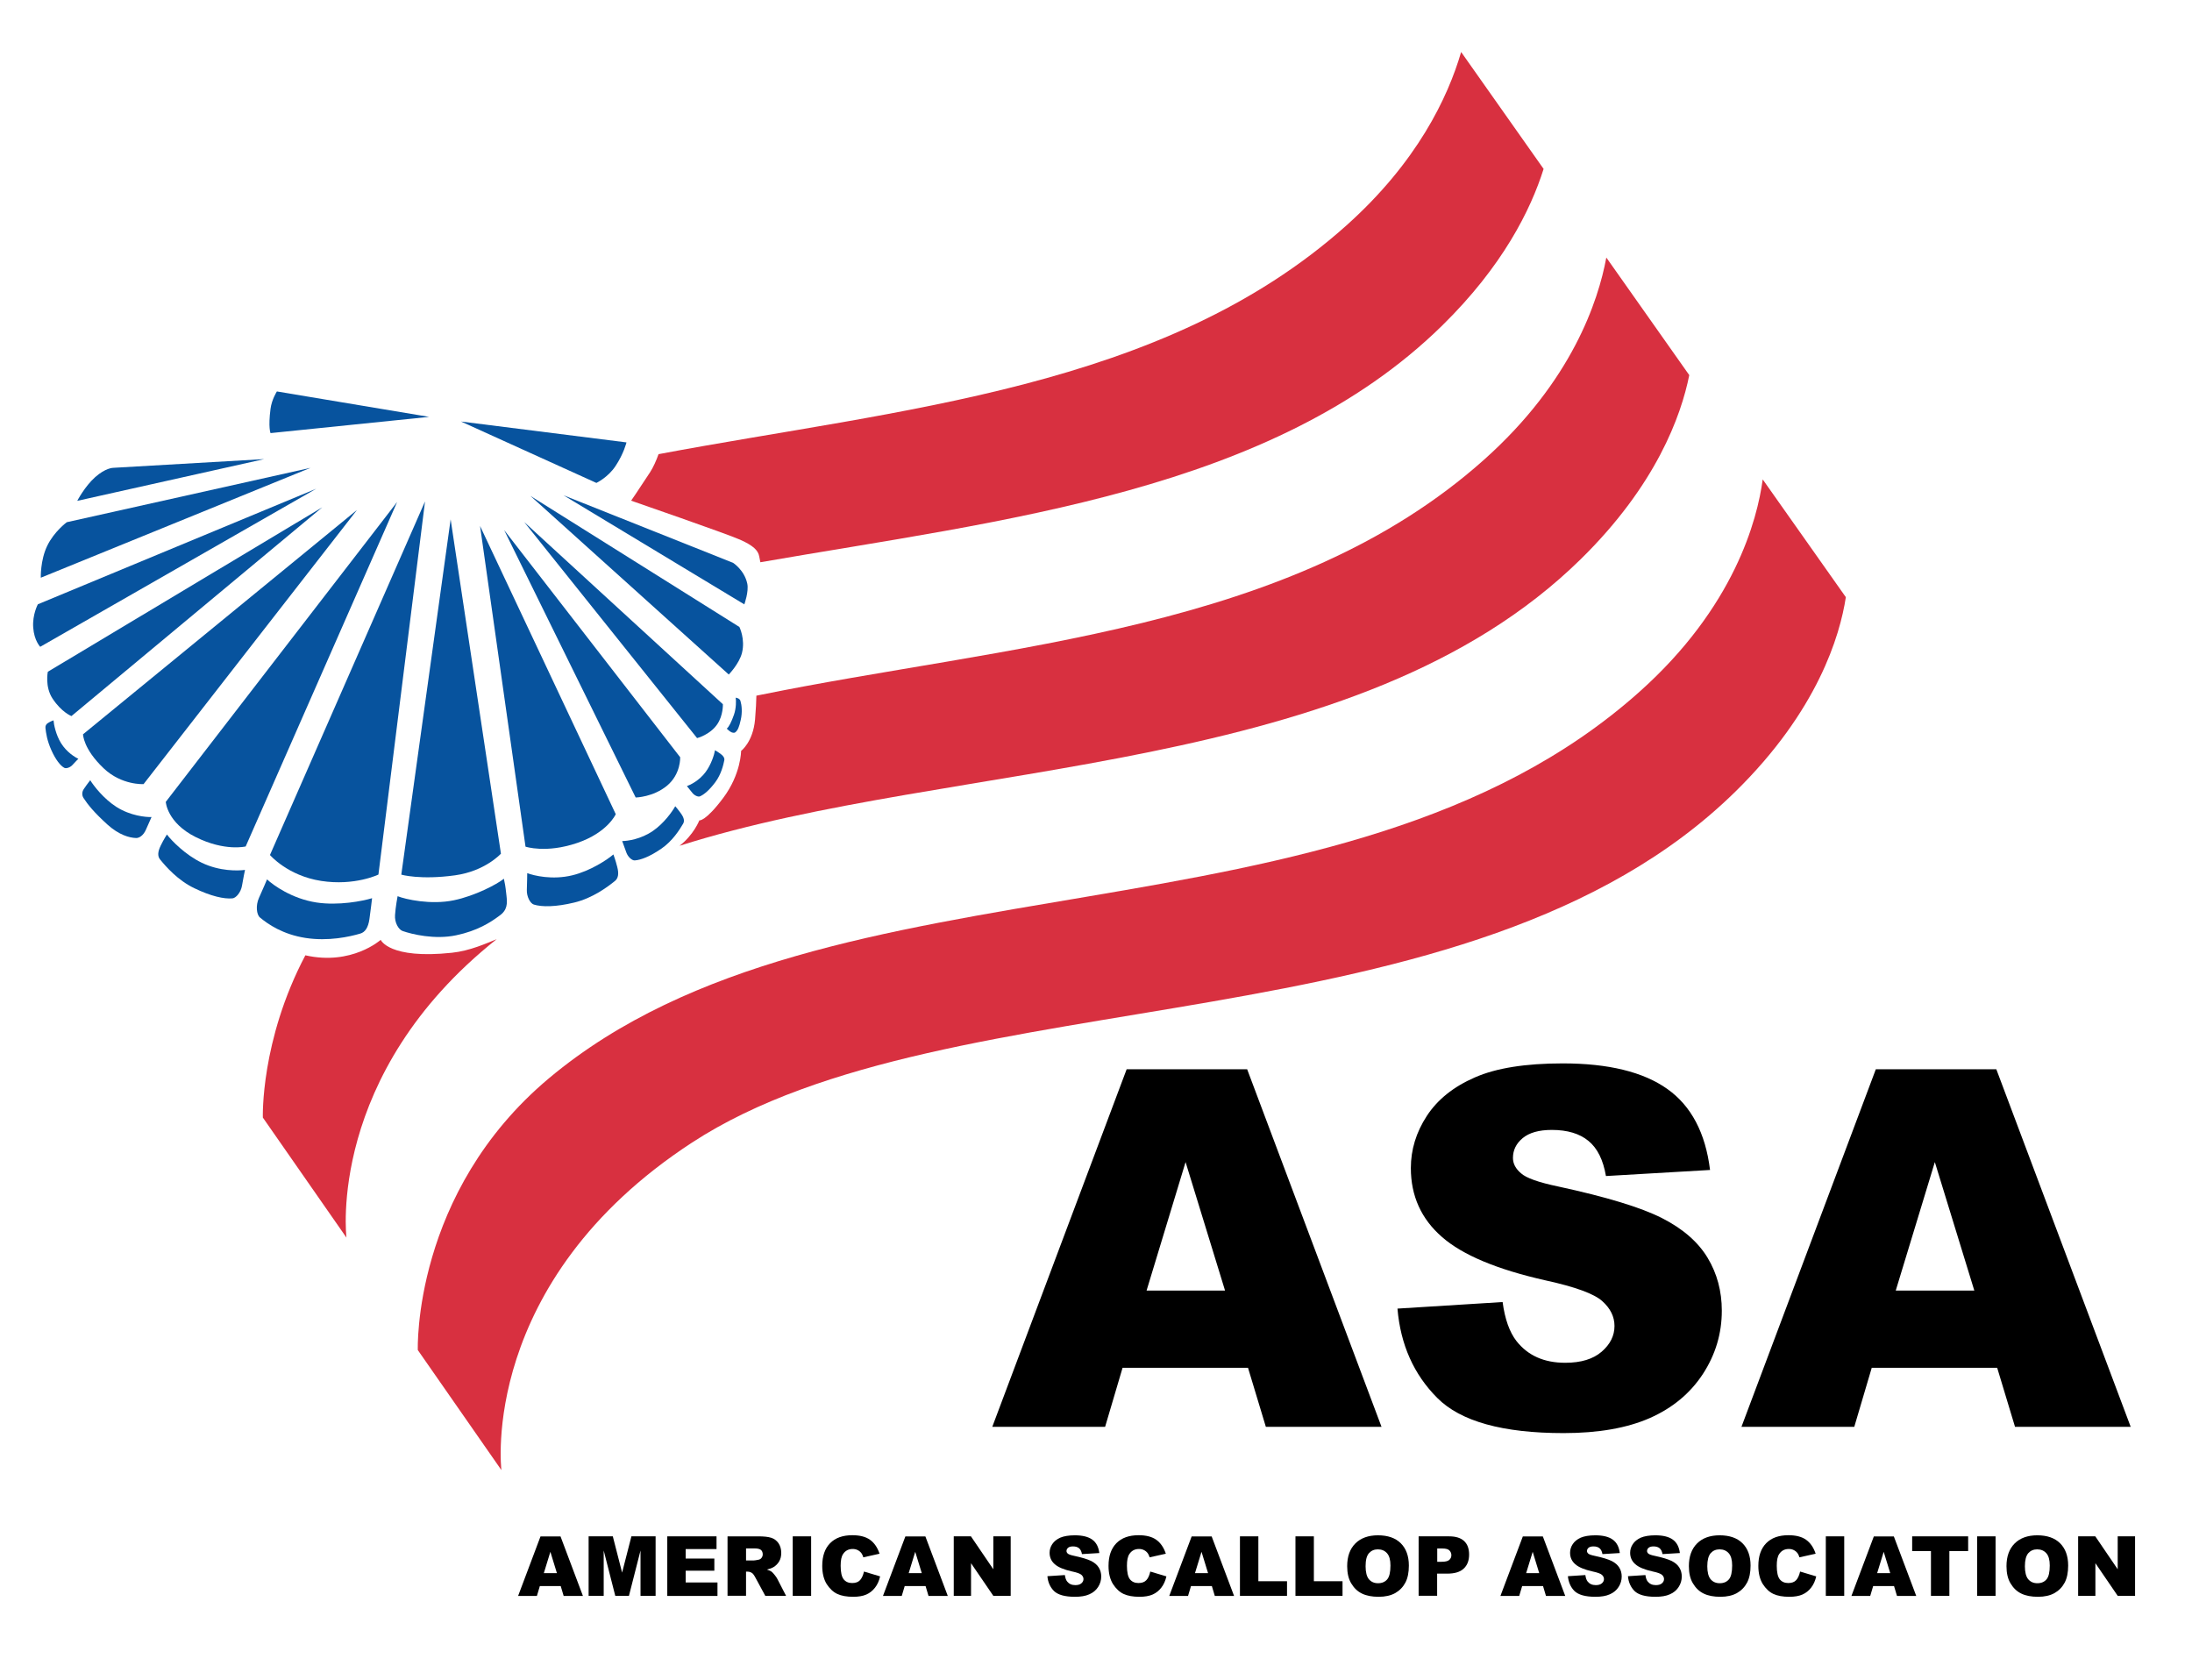 <svg enable-background="new 0 0 231 177" height="118" viewBox="0 0 231 177" width="154" xmlns="http://www.w3.org/2000/svg"><path d="m40.12 99.04s-3.05 2.74-7.94 1.63c-4.75 9-4.48 17.1-4.48 17.1l8.81 12.65s-2.11-17.2 15.83-31.45c-1.02.41-2.8 1.23-4.71 1.43-6.64.71-7.51-1.36-7.51-1.36z" fill="#d83040"/><path d="m172.74 72.93c-31.36 27.99-85.27 15.9-114.88 40.69-14.41 12.07-13.83 28.65-13.83 28.65l8.81 12.65s-2.44-19.81 20.08-34.51c27.3-17.82 81.9-9.43 109.97-37 8.66-8.5 11.01-16.41 11.63-20.48l-8.76-12.41c-.57 4.24-2.97 13.45-13.02 22.41z" fill="#d83040"/><path d="m156.41 48.43c-20.34 18.16-50.17 19.45-76.7 24.88-.01.6-.05 1.44-.14 2.51-.21 2.38-1.47 3.31-1.47 3.31s0 2.43-1.88 4.95c-1.89 2.52-2.52 2.37-2.52 2.37s-.59 1.53-2.09 2.68c29.11-9.25 71.39-7.05 94.97-30.2 7.95-7.8 10.58-15.1 11.44-19.4l-8.74-12.39c-.85 4.59-3.63 13.04-12.87 21.29z" fill="#d83040"/><path d="m141.83 23.81c-19.26 17.19-47.02 19.27-72.43 24.05-.25.7-.55 1.37-.89 1.9-1.38 2.12-2 3-2 3s10.12 3.5 11.5 4.12 1.88 1.12 2 1.75c.02.12.07.34.12.62 25.46-4.43 54.02-7.43 71.86-24.95 6.37-6.25 9.32-12.18 10.68-16.5l-8.69-12.32c-1.4 4.8-4.64 11.63-12.15 18.33z" fill="#d83040"/><path d="m131.52 144.14h-13.22l-1.84 6.22h-11.89l14.16-37.68h12.7l14.16 37.68h-12.19zm-2.42-8.14-4.16-13.54-4.11 13.54z"/><path d="m147.27 137.9 11.08-.69c.24 1.8.73 3.17 1.46 4.11 1.2 1.53 2.91 2.29 5.14 2.29 1.66 0 2.94-.39 3.84-1.17s1.35-1.68 1.35-2.71c0-.98-.43-1.85-1.29-2.62s-2.84-1.5-5.96-2.18c-5.11-1.15-8.75-2.67-10.92-4.57-2.19-1.9-3.29-4.33-3.29-7.27 0-1.94.56-3.77 1.68-5.49s2.81-3.08 5.06-4.06c2.25-.99 5.34-1.48 9.27-1.48 4.81 0 8.49.9 11.01 2.69 2.53 1.79 4.03 4.64 4.51 8.54l-10.97.64c-.29-1.7-.9-2.93-1.84-3.7-.93-.77-2.22-1.16-3.87-1.16-1.35 0-2.37.29-3.06.86s-1.03 1.27-1.03 2.09c0 .6.28 1.14.85 1.62.55.5 1.85.96 3.91 1.39 5.09 1.1 8.73 2.21 10.94 3.33 2.2 1.12 3.8 2.51 4.81 4.18 1 1.66 1.5 3.52 1.5 5.58 0 2.42-.67 4.64-2 6.68-1.34 2.04-3.2 3.58-5.6 4.64-2.4 1.05-5.42 1.58-9.07 1.58-6.41 0-10.85-1.23-13.31-3.7-2.48-2.48-3.88-5.62-4.2-9.42z"/><path d="m210.47 144.14h-13.22l-1.84 6.22h-11.89l14.16-37.68h12.7l14.16 37.68h-12.19zm-2.41-8.14-4.16-13.54-4.12 13.54z"/><path d="m59.09 167.14h-2.2l-.31 1.04h-1.98l2.36-6.27h2.11l2.36 6.27h-2.03zm-.4-1.36-.69-2.25-.69 2.25z"/><path d="m62.03 161.9h2.55l.98 3.82.98-3.82h2.55v6.27h-1.59v-4.78l-1.22 4.78h-1.44l-1.22-4.78v4.78h-1.59z"/><path d="m70.32 161.9h5.19v1.34h-3.25v1h3.02v1.28h-3.02v1.24h3.35v1.42h-5.29z"/><path d="m76.67 168.17v-6.27h3.23c.6 0 1.06.05 1.37.15.32.1.57.29.77.57.19.28.29.62.29 1.02 0 .35-.07.65-.22.9s-.35.46-.61.61c-.17.1-.39.18-.68.25.23.08.4.15.5.23.07.05.17.16.31.33.13.17.23.3.27.39l.94 1.82h-2.19l-1.04-1.92c-.13-.25-.25-.41-.35-.48-.14-.1-.3-.15-.47-.15h-.17v2.54h-1.95zm1.95-3.73h.82c.09 0 .26-.03.51-.08.13-.03.23-.09.31-.2s.12-.23.12-.36c0-.2-.06-.36-.19-.47s-.37-.16-.72-.16h-.85z"/><path d="m83.54 161.9h1.94v6.27h-1.94z"/><path d="m91.05 165.61 1.7.51c-.11.48-.29.87-.54 1.19s-.55.56-.91.72-.83.24-1.39.24c-.68 0-1.24-.1-1.67-.3s-.8-.55-1.12-1.04c-.31-.5-.47-1.14-.47-1.92 0-1.04.28-1.83.83-2.39s1.33-.84 2.34-.84c.79 0 1.41.16 1.86.48s.79.81 1.01 1.47l-1.71.38c-.06-.19-.12-.33-.19-.42-.11-.15-.24-.26-.4-.34s-.33-.12-.53-.12c-.44 0-.78.18-1.01.53-.18.26-.26.67-.26 1.24 0 .69.11 1.17.32 1.43s.51.39.89.39c.37 0 .65-.1.84-.31.18-.2.32-.51.41-.9z"/><path d="m97.54 167.14h-2.2l-.31 1.04h-1.98l2.36-6.27h2.11l2.36 6.27h-2.03zm-.4-1.36-.69-2.25-.69 2.25z"/><path d="m100.51 161.9h1.81l2.36 3.47v-3.47h1.83v6.27h-1.83l-2.35-3.44v3.44h-1.82z"/><path d="m110.38 166.1 1.84-.12c.04.3.12.53.24.68.2.25.48.38.86.38.28 0 .49-.06.64-.19s.22-.28.22-.45c0-.16-.07-.31-.21-.44s-.47-.25-.99-.36c-.85-.19-1.46-.44-1.82-.76-.37-.32-.55-.72-.55-1.21 0-.32.09-.63.28-.91.19-.29.47-.51.84-.68.38-.16.89-.25 1.54-.25.8 0 1.41.15 1.83.45s.67.77.75 1.42l-1.83.11c-.05-.28-.15-.49-.31-.62s-.37-.19-.64-.19c-.23 0-.4.05-.51.14-.11.1-.17.21-.17.35 0 .1.05.19.14.27s.31.16.65.23c.85.18 1.45.37 1.82.55.37.19.63.42.8.7s.25.59.25.93c0 .4-.11.77-.33 1.11s-.53.6-.93.77c-.4.18-.9.26-1.51.26-1.07 0-1.8-.21-2.22-.62-.39-.4-.63-.92-.68-1.55z"/><path d="m121.22 165.61 1.7.51c-.11.48-.29.87-.54 1.19s-.55.56-.91.72-.83.24-1.39.24c-.68 0-1.24-.1-1.67-.3s-.8-.55-1.12-1.04c-.31-.5-.47-1.14-.47-1.92 0-1.04.28-1.83.83-2.39s1.33-.84 2.34-.84c.79 0 1.41.16 1.86.48s.79.81 1.01 1.47l-1.71.38c-.06-.19-.12-.33-.19-.42-.11-.15-.24-.26-.4-.34s-.33-.12-.53-.12c-.44 0-.78.18-1.01.53-.18.26-.26.67-.26 1.24 0 .69.11 1.17.32 1.43s.51.39.89.39c.37 0 .65-.1.84-.31.19-.2.32-.51.41-.9z"/><path d="m127.71 167.14h-2.2l-.31 1.04h-1.98l2.36-6.27h2.11l2.36 6.27h-2.03zm-.4-1.36-.69-2.25-.69 2.25z"/><path d="m130.67 161.9h1.94v4.73h3.02v1.54h-4.96z"/><path d="m136.52 161.9h1.94v4.73h3.02v1.54h-4.96z"/><path d="m141.97 165.04c0-1.02.29-1.82.86-2.39s1.37-.86 2.38-.86c1.04 0 1.85.28 2.41.84s.85 1.34.85 2.35c0 .73-.12 1.33-.37 1.8s-.6.83-1.07 1.1c-.47.26-1.05.39-1.74.39-.71 0-1.29-.11-1.76-.34-.46-.22-.84-.58-1.13-1.07-.29-.47-.43-1.08-.43-1.82zm1.94.01c0 .63.12 1.09.35 1.37.24.28.56.42.96.42.42 0 .74-.14.97-.41s.34-.76.34-1.46c0-.59-.12-1.02-.36-1.29s-.56-.41-.97-.41c-.39 0-.7.14-.94.41-.24.28-.35.73-.35 1.37z"/><path d="m149.5 161.9h3.22c.7 0 1.23.17 1.58.5s.52.81.52 1.42c0 .63-.19 1.13-.57 1.48-.38.36-.96.53-1.74.53h-1.06v2.33h-1.95zm1.95 2.68h.48c.37 0 .64-.06.79-.19s.23-.3.23-.5-.07-.36-.2-.5-.38-.21-.74-.21h-.55v1.4z"/><path d="m162.61 167.14h-2.2l-.31 1.04h-1.98l2.36-6.27h2.11l2.36 6.27h-2.03zm-.4-1.36-.69-2.25-.69 2.25z"/><path d="m165.23 166.1 1.84-.12c.04.3.12.53.24.68.2.25.48.38.86.38.28 0 .49-.06.64-.19s.22-.28.22-.45c0-.16-.07-.31-.21-.44s-.47-.25-.99-.36c-.85-.19-1.46-.44-1.82-.76-.37-.32-.55-.72-.55-1.21 0-.32.09-.63.28-.91.19-.29.47-.51.84-.68.38-.16.89-.25 1.54-.25.8 0 1.41.15 1.83.45s.67.77.75 1.42l-1.83.11c-.05-.28-.15-.49-.31-.62s-.37-.19-.64-.19c-.23 0-.4.05-.51.14-.11.1-.17.21-.17.35 0 .1.05.19.14.27s.31.16.65.23c.85.18 1.45.37 1.82.55.37.19.63.42.8.7s.25.59.25.93c0 .4-.11.77-.33 1.11s-.53.6-.93.77c-.4.18-.9.26-1.51.26-1.07 0-1.8-.21-2.22-.62-.39-.4-.62-.92-.68-1.55z"/><path d="m171.56 166.1 1.84-.12c.04.3.12.53.24.68.2.25.48.38.86.38.28 0 .49-.06.64-.19s.22-.28.22-.45c0-.16-.07-.31-.21-.44s-.47-.25-.99-.36c-.85-.19-1.46-.44-1.82-.76-.37-.32-.55-.72-.55-1.21 0-.32.09-.63.28-.91.19-.29.47-.51.84-.68.38-.16.89-.25 1.54-.25.8 0 1.41.15 1.83.45s.67.77.75 1.42l-1.83.11c-.05-.28-.15-.49-.31-.62s-.37-.19-.64-.19c-.23 0-.4.05-.51.14-.11.1-.17.21-.17.35 0 .1.05.19.14.27s.31.16.65.23c.85.18 1.45.37 1.82.55.37.19.63.42.8.7s.25.59.25.93c0 .4-.11.77-.33 1.11s-.53.6-.93.77c-.4.18-.9.26-1.51.26-1.07 0-1.8-.21-2.22-.62-.39-.4-.63-.92-.68-1.55z"/><path d="m177.98 165.04c0-1.02.29-1.82.86-2.39s1.37-.86 2.38-.86c1.04 0 1.85.28 2.41.84s.85 1.34.85 2.35c0 .73-.12 1.33-.37 1.8s-.6.83-1.07 1.1c-.47.26-1.05.39-1.74.39-.71 0-1.29-.11-1.76-.34-.46-.22-.84-.58-1.13-1.07-.29-.47-.43-1.08-.43-1.82zm1.94.01c0 .63.12 1.09.35 1.37.24.28.56.42.96.42.42 0 .74-.14.97-.41s.34-.76.34-1.46c0-.59-.12-1.02-.36-1.29s-.56-.41-.97-.41c-.39 0-.7.14-.94.41-.23.28-.35.73-.35 1.37z"/><path d="m189.7 165.61 1.7.51c-.11.48-.29.87-.54 1.19s-.55.56-.91.72-.83.24-1.39.24c-.68 0-1.24-.1-1.67-.3s-.8-.55-1.12-1.04c-.31-.5-.47-1.14-.47-1.92 0-1.04.28-1.83.83-2.39s1.33-.84 2.34-.84c.79 0 1.41.16 1.86.48s.79.81 1.01 1.47l-1.71.38c-.06-.19-.12-.33-.19-.42-.11-.15-.24-.26-.4-.34s-.33-.12-.53-.12c-.44 0-.78.18-1.01.53-.18.26-.26.67-.26 1.24 0 .69.11 1.17.32 1.43s.51.39.89.39c.37 0 .65-.1.84-.31.18-.2.32-.51.41-.9z"/><path d="m192.41 161.9h1.94v6.27h-1.94z"/><path d="m199.6 167.14h-2.2l-.31 1.04h-1.98l2.36-6.27h2.11l2.36 6.27h-2.03zm-.4-1.36-.69-2.25-.69 2.25z"/><path d="m201.52 161.9h5.89v1.55h-1.98v4.72h-1.94v-4.72h-1.98v-1.55z"/><path d="m208.36 161.9h1.94v6.27h-1.94z"/><path d="m211.45 165.04c0-1.02.29-1.82.86-2.39s1.37-.86 2.38-.86c1.04 0 1.85.28 2.41.84s.85 1.34.85 2.35c0 .73-.12 1.33-.37 1.8s-.6.83-1.07 1.1c-.47.26-1.05.39-1.74.39-.71 0-1.29-.11-1.76-.34-.46-.22-.84-.58-1.13-1.07-.29-.47-.43-1.08-.43-1.82zm1.94.01c0 .63.12 1.09.35 1.37.24.28.56.42.96.42.42 0 .74-.14.97-.41s.34-.76.34-1.46c0-.59-.12-1.02-.36-1.29s-.56-.41-.97-.41c-.39 0-.7.14-.94.41-.23.28-.35.73-.35 1.37z"/><path d="m219 161.9h1.81l2.36 3.47v-3.47h1.83v6.27h-1.83l-2.35-3.44v3.44h-1.82z"/><g fill="#07539e"><path d="m41.85 52.9-24.38 31.6s.12 2.2 3.17 3.72 5.25.98 5.25.98z"/><path d="m44.79 52.84-16.34 37.26s1.85 2.18 5.39 2.73 6.04-.67 6.04-.67z"/><path d="m47.49 54.73-5.2 37.44s2 .58 5.67.07c3.17-.44 4.83-2.28 4.83-2.28z"/><path d="m50.59 55.43 4.79 33.79s2.16.73 5.45-.39c3.2-1.09 4.06-3.03 4.06-3.03z"/><path d="m53.13 55.86 13.86 28.18s1.85-.03 3.31-1.25 1.38-2.99 1.38-2.99z"/><path d="m55.24 55.01 18.22 22.77s1.36-.34 2.12-1.45c.65-.95.6-2.12.6-2.12z"/><path d="m55.9 52.26 20.9 18.82s1.1-1.13 1.39-2.27c.37-1.46-.27-2.74-.27-2.74z"/><path d="m59.38 52.19 19.06 11.5s.49-1.36.31-2.19c-.31-1.44-1.5-2.19-1.5-2.19z"/><path d="m48.58 44.42 14.27 6.47s1.21-.57 2.01-1.77c.88-1.32 1.16-2.5 1.16-2.5z"/><path d="m45.22 43.93-16.04-2.68s-.54.83-.67 1.83c-.26 1.98 0 2.56 0 2.56z"/><path d="m37.62 53.74-28.87 23.64s.01 1.53 2.17 3.58c1.9 1.81 4.21 1.67 4.21 1.67z"/><path d="m33.96 53.46-28.92 17.33s-.33 1.57.5 2.83c.96 1.45 1.99 1.84 1.99 1.84z"/><path d="m33.33 51.5-29.34 12.18s-.59 1.09-.49 2.45c.1 1.39.74 2.03.74 2.03z"/><path d="m32.72 49.3-25.68 5.73s-1.34.98-2.07 2.5-.67 3.35-.67 3.35z"/><path d="m27.84 48.38-15.92.92s-.79 0-1.89.98-1.89 2.5-1.89 2.5z"/><path d="m33.33 95.1c-2.57-.4-4.52-1.81-5.19-2.43 0 0-.49 1.16-.85 1.95s-.26 1.77.11 2.07c.84.7 2.4 1.78 4.8 2.15 2.39.37 4.62-.12 5.77-.46.51-.15.83-.63.96-1.52.13-.9.28-2.21.28-2.21-.98.3-3.54.81-5.88.45z"/><path d="m47.83 94.87c-2.42.51-5.12-.1-5.93-.43 0 0-.22 1.16-.27 1.98-.06.82.38 1.54.8 1.69.98.34 3.38.93 5.64.45 2.24-.47 3.62-1.36 4.53-2.04.89-.61.87-1.31.77-2.17-.13-1.18-.15-1.14-.27-1.75-.74.6-3.06 1.81-5.27 2.27z"/><path d="m60.31 92.24c-2.1.51-4.03.04-4.75-.23 0 0-.01 1.04-.04 1.76s.36 1.43.73 1.55c.86.27 2.32.26 4.27-.21s3.51-1.65 4.28-2.27c.34-.27.44-.74.25-1.47-.18-.73-.41-1.33-.41-1.33-.62.54-2.42 1.74-4.33 2.2z"/><path d="m6.43 78.31c.59.95 1.47 1.49 1.83 1.65 0 0-.38.38-.63.66-.25.27-.66.39-.84.3-.42-.21-.93-.88-1.36-1.83-.49-1.08-.58-1.86-.64-2.37-.03-.23.08-.41.25-.52.33-.21.6-.29.6-.29.03.43.25 1.53.79 2.4z"/><path d="m12.28 85.04c1.47.93 3.08 1.08 3.69 1.06 0 0-.36.82-.6 1.35-.26.59-.7.87-1.02.86-.73-.02-1.82-.33-3.03-1.42-1.42-1.29-2.08-2.12-2.52-2.8-.19-.3-.16-.66.03-.94.34-.51.68-.93.68-.93.36.59 1.43 1.97 2.77 2.82z"/><path d="m21.27 90.92c1.89.91 3.82.85 4.55.75 0 0-.21.99-.32 1.68-.12.69-.63 1.29-1.01 1.32-.87.08-2.25-.22-4.01-1.07-1.75-.84-3-2.28-3.61-3.03-.27-.33-.26-.79.06-1.45s.66-1.18.66-1.18c.49.65 1.95 2.15 3.68 2.98z"/><path d="m68.81 87.56c-1.27.88-2.69 1.07-3.24 1.07 0 0 .26.7.43 1.19s.61.87.89.85c.65-.04 1.62-.42 2.81-1.24 1.18-.81 1.93-2.01 2.29-2.63.16-.27.1-.61-.21-1.05s-.62-.79-.62-.79c-.29.53-1.18 1.8-2.35 2.6z"/><path d="m74.35 81.37c-.67.89-1.59 1.34-1.96 1.47 0 0 .34.42.57.71s.62.45.8.37c.43-.18 1-.66 1.62-1.49s.85-1.81.95-2.31c.04-.22-.07-.44-.38-.67s-.6-.39-.6-.39c-.07.43-.39 1.5-1 2.31z"/><path d="m77.35 75.31c-.26.75-.54 1.31-.76 1.47 0 0 .14.16.36.31s.44.17.55.07c.26-.21.4-.57.56-1.29.19-.81.1-1.59-.02-1.97-.02-.16-.18-.29-.32-.33-.26-.09-.19-.04-.19-.04.05.3.06 1.09-.18 1.78z"/></g></svg>